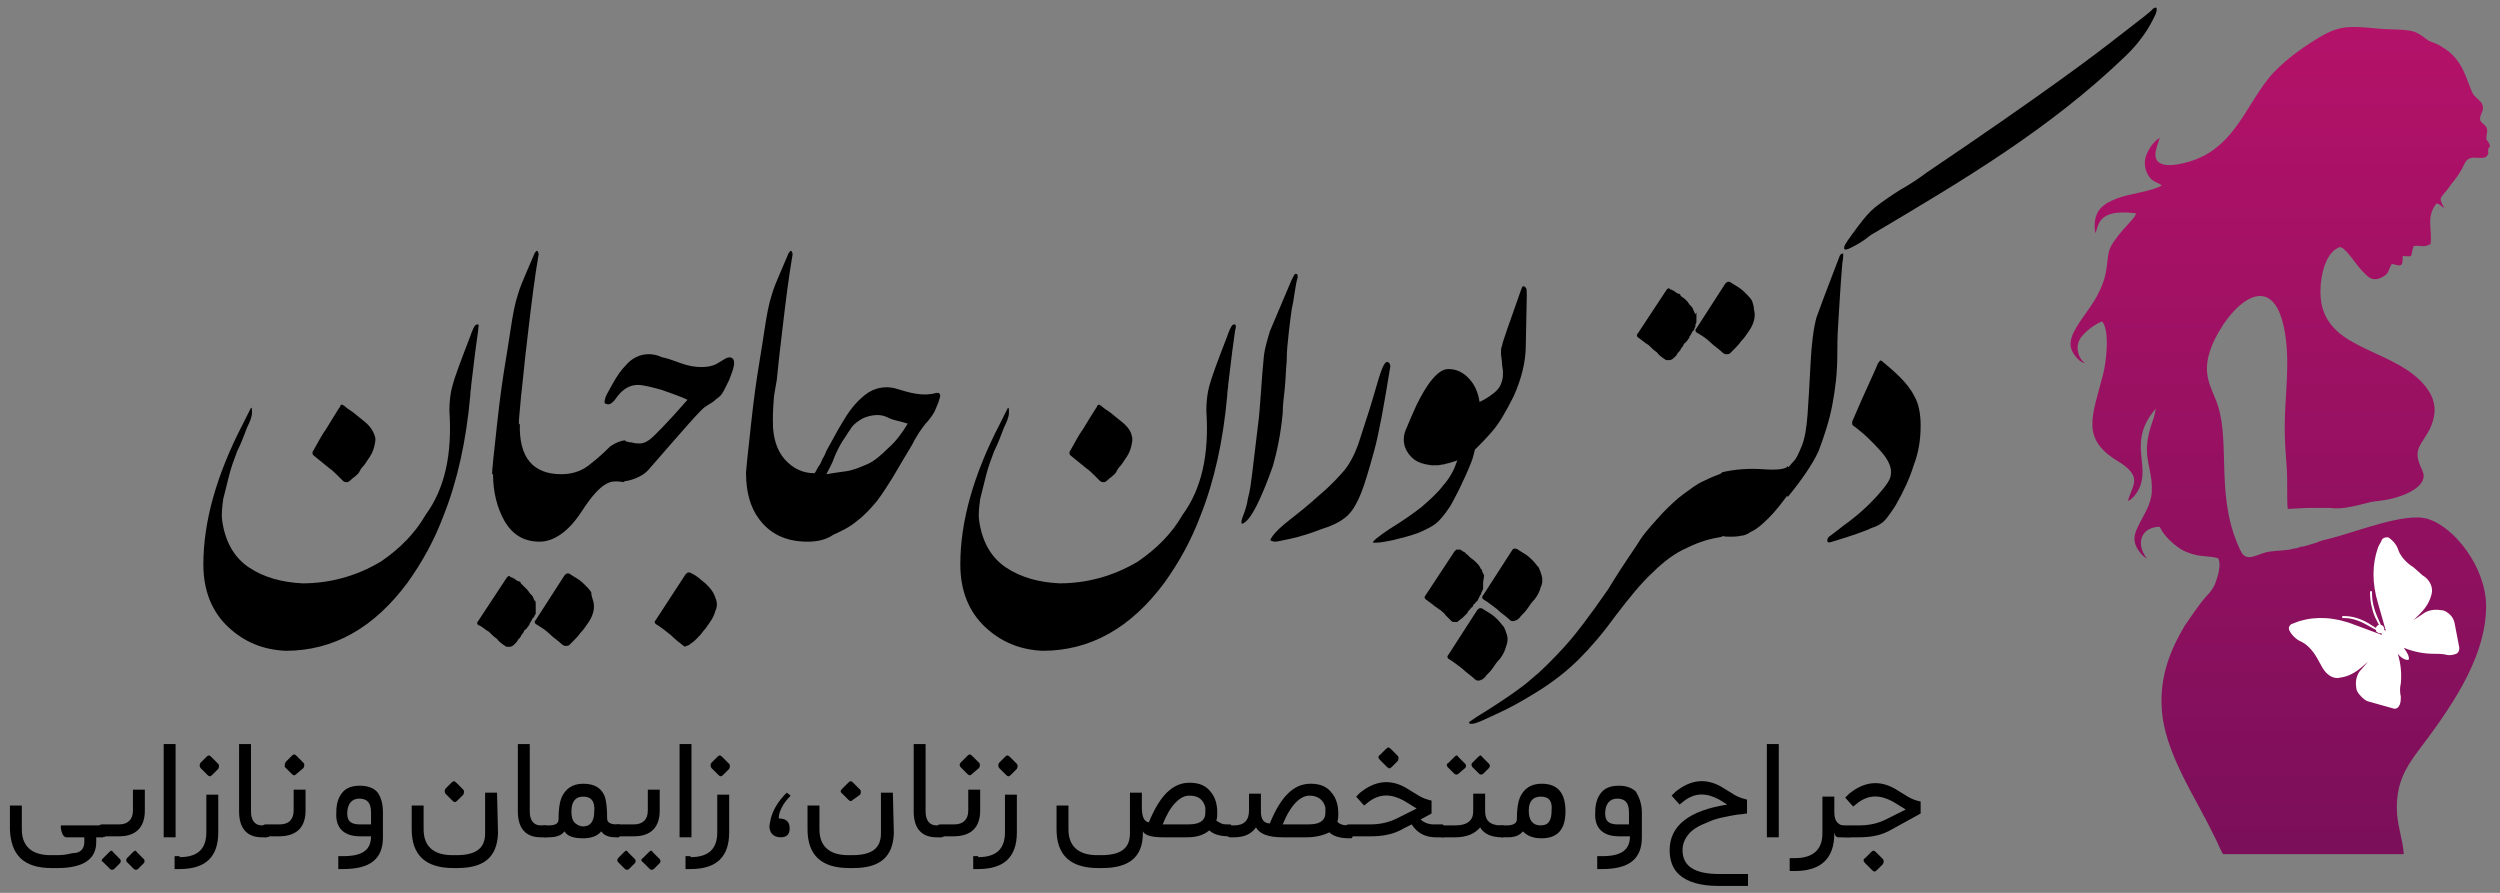 <?xml version="1.0" encoding="utf-8"?>
<!-- Generator: Adobe Illustrator 21.0.0, SVG Export Plug-In . SVG Version: 6.00 Build 0)  -->
<svg version="1.1" id="Layer_1" xmlns="http://www.w3.org/2000/svg" xmlns:xlink="http://www.w3.org/1999/xlink" x="0px" y="0px"
	 viewBox="0 0 252 90" enable-background="new 0 0 252 90" xml:space="preserve">
<rect x="0" y="0" width="252" height="90" fill="#808080" stroke="none"/>
<path d="M149.6,58l-0.1-0.2l-0.1-0.2c0,0,0-0.1,0-0.1c0,0,0-0.1-0.1-0.1c-0.1-0.2-0.2-0.4-0.3-0.5l-0.1-0.1l-0.3-0.3l-0.4-0.3
	l-0.1-0.1c-0.1-0.1-0.1-0.1-0.2-0.2c-0.1-0.1-0.2-0.1-0.2-0.2l-0.2-0.1l-0.3-0.2c0,0-0.1,0-0.1,0l-0.1,0c0,0,0,0,0,0
	c-0.1,0-0.2,0-0.2,0c0,0,0,0-0.1,0.1l-0.1,0.1l-2.9,4.4c-0.1,0.1-0.1,0.2-0.1,0.2c0,0.1,0,0.1,0.1,0.2c0.1,0.1,0.3,0.2,0.4,0.3
	c0.1,0.1,0.3,0.2,0.4,0.3l0.1,0.1c0.2,0.1,0.4,0.3,0.6,0.4c0.2,0.2,0.4,0.3,0.5,0.5l0.2,0.2c0.1,0.1,0.2,0.2,0.3,0.3l0.1,0.1
	c0.1,0.1,0.2,0.1,0.3,0.1c0.1,0,0.1,0,0.2,0c0,0,0,0,0.1,0c0,0,0,0,0.1-0.1c0.1-0.1,0.3-0.2,0.5-0.4c0.1-0.1,0.1-0.1,0.1-0.1
	c0,0,0.1-0.1,0.1-0.1l0.2-0.2l0.1-0.2l0.2-0.2c0,0,0-0.1,0.1-0.1c0,0,0-0.1,0.1-0.1c0,0,0.1-0.1,0.1-0.2c0-0.1,0.1-0.1,0.1-0.1
	c0,0,0.1-0.1,0.1-0.1c0,0,0-0.1,0.1-0.1c0,0,0-0.1,0.1-0.1l0.2-0.4l0.1-0.2l0.1-0.1l0-0.1c0-0.1,0.1-0.1,0.1-0.2
	c0-0.1,0-0.1,0.1-0.2l0-0.1l0-0.3v-0.3c0,0,0,0,0,0c0,0,0,0,0,0L149.6,58z"/>
<path d="M151.9,64c-0.1-0.3-0.2-0.6-0.3-0.8c-0.2-0.2-0.4-0.5-0.6-0.7c-0.2-0.2-0.4-0.4-0.7-0.6c-0.3-0.2-0.5-0.3-0.8-0.5
	c-0.1-0.1-0.2-0.1-0.3-0.1c-0.1,0-0.2,0.1-0.3,0.2l-2.9,4.5c-0.1,0.1-0.1,0.2-0.1,0.2c0,0,0,0.1,0.1,0.2c0.5,0.3,1,0.7,1.4,1
	c0.4,0.4,0.9,0.7,1.3,1.1c0.1,0,0.1,0.1,0.2,0.1c0.1,0,0.1,0,0.2,0c0.1,0,0.2-0.1,0.3-0.1c0.1-0.1,0.3-0.2,0.4-0.4
	c0.3-0.3,0.5-0.5,0.7-0.8c0.2-0.3,0.4-0.6,0.7-0.9c0.3-0.4,0.5-0.8,0.6-1.2C152,64.7,152,64.3,151.9,64"/>
<path d="M155.4,58c-0.1-0.3-0.2-0.6-0.3-0.8c-0.2-0.2-0.4-0.5-0.6-0.7c-0.2-0.2-0.4-0.4-0.7-0.6c-0.3-0.2-0.5-0.3-0.8-0.5
	c-0.1-0.1-0.2-0.1-0.3-0.1c-0.1,0-0.2,0-0.3,0.2l-2.9,4.5c-0.1,0.1-0.1,0.2-0.1,0.2s0,0.1,0.1,0.2c0.5,0.3,1,0.7,1.4,1
	c0.4,0.4,0.9,0.7,1.3,1.1c0,0,0.1,0.1,0.2,0.1c0.1,0,0.1,0,0.2,0c0.1,0,0.2-0.1,0.3-0.1c0.1-0.1,0.3-0.2,0.4-0.4
	c0.3-0.3,0.5-0.5,0.7-0.8c0.2-0.3,0.4-0.6,0.7-0.9c0.3-0.4,0.5-0.8,0.6-1.2C155.5,58.8,155.5,58.4,155.4,58"/>
<path d="M147.6,44.6c0-0.1-0.1-0.7-0.3-1.7c0-0.3-0.1-0.6-0.1-0.9c0-0.5,0.5-0.9,1.5-1.3c0.8-0.3,1.4-0.7,1.9-1.1
	c0.5-0.4,0.7-0.8,0.8-1.2c0.1-0.3,0.1-0.6,0.1-0.9c0-0.3-0.1-0.6-0.1-0.9c0-0.3-0.1-0.7-0.1-1c0-0.3,0-0.6,0.1-0.7
	c0-0.3,0.7-2.2,2-5.9c0.1-0.2,0.2-0.2,0.4,0c0.1,0.1,0.1,0.4,0.1,0.8l-0.1,5c0,1.8-0.5,3.5-1.2,5.1c-0.8,1.6-1.5,2.8-2.2,3.6
	c-0.7,0.8-1.2,1.3-1.5,1.6C148,46,147.7,45.8,147.6,44.6"/>
<path d="M148.3,46.6c-0.8,2-1.6,3.5-2.1,4.4c-0.6,0.9-1.1,1.5-1.5,1.8c-0.4,0.3-1,0.6-1.7,0.9c-0.8,0.3-1.6,0.5-2.4,0.7
	c-0.9,0.2-1.5,0.3-1.9,0.3c-0.2,0-0.3,0-0.3,0c-0.1-0.1,0.5-0.6,1.7-1.4c1.3-0.8,2.3-1.5,3.2-2.2c0.8-0.7,1.6-1.4,2.2-2.2
	c0.7-0.8,1.1-1.6,1.4-2.5c-0.2,0.1-0.3,0.1-0.6,0.2c-0.2,0.1-0.5,0.1-0.7,0.2c-0.2,0-0.5,0.1-0.7,0.1c-0.2,0-0.4,0-0.6,0
	c-0.8-0.1-1.5-0.3-2-0.8c-0.5-0.5-0.8-1.1-0.8-1.8c0-0.4,0.1-0.8,0.3-1.2c0.2-0.5,0.5-1.2,1-2.3c0.5-1,1-1.9,1.6-2.6
	c0.6-0.7,1.1-1,1.6-1c0.9,0,1.6,0.4,2.2,1.1c0.6,0.7,0.9,1.6,1,2.7c0,0.5,0,1,0,1.6c-0.1,0.5-0.1,1-0.2,1.3
	c-0.1,0.3-0.2,0.8-0.3,1.3C148.6,45.6,148.5,46.1,148.3,46.6"/>
<path d="M140.1,37.2c-0.6,3.7-1.1,6.5-1.6,8.3c-0.5,1.8-0.9,3.2-1.3,4.2c-0.4,1-0.8,1.7-1.3,2.2c-0.5,0.5-1.3,1-2.6,1.4
	c-1.3,0.5-2.3,0.8-3.2,1c-0.9,0.2-1.4,0.3-1.6,0.3c-0.2,0-0.3-0.1-0.4-0.1c-0.1-0.1,0-0.2,0.2-0.5c0.3-0.4,0.8-0.9,1.7-1.6
	c0.9-0.7,1.9-1.5,3-2.5c1.2-1,2-1.9,2.6-2.6c0.6-0.8,1.1-1.8,1.5-3.1c0.4-1.3,0.9-2.7,1.3-4.1c0.4-1.4,0.7-2.4,0.9-2.9
	c0.2-0.5,0.4-0.8,0.6-0.7C140.1,36.6,140.2,36.8,140.1,37.2"/>
<path d="M128,33.4l2.2-5.2c0.2-0.4,0.3-0.6,0.4-0.6c0.2,0,0.2,0.1,0.2,0.4c-0.1,0.3-0.2,0.8-0.3,1.5c-0.1,0.7-0.2,1.3-0.3,1.7
	c-0.1,0.7-0.2,1.5-0.3,2.4c-0.1,0.9-0.2,1.8-0.2,2.8c-0.1,1-0.1,1.9-0.2,2.8c-0.1,0.9-0.2,1.7-0.2,2.4c-0.2,2.2-0.6,4-1,5.4
	c-0.5,1.4-1,2.7-1.6,3.9c-0.6,1.2-1.1,1.8-1.5,1.9c-0.1,0-0.1-0.3,0.1-0.8c0.2-0.5,0.4-1.1,0.5-1.8c0.2-0.7,0.3-1.5,0.4-2.3
	c0.1-0.8,0.2-1.7,0.3-2.5c0.1-0.9,0.2-1.7,0.3-2.5c0.1-0.7,0.2-1.8,0.3-3.3c0.1-1.5,0.2-2.7,0.3-3.7C127.5,35,127.8,34.1,128,33.4"
	/>
<path d="M114.1,44c0.1,0.3,0,0.7-0.1,1.1c-0.1,0.4-0.3,0.8-0.6,1.2c-0.2,0.3-0.3,0.5-0.5,0.7c-0.2,0.2-0.3,0.4-0.4,0.6
	c-0.1,0.2-0.3,0.3-0.5,0.5c-0.2,0.1-0.3,0.3-0.5,0.4c-0.1,0.1-0.1,0.1-0.2,0.1c-0.1,0-0.1,0-0.1,0c-0.2,0-0.3-0.1-0.4-0.2
	c-0.1-0.1-0.3-0.3-0.5-0.5c-0.2-0.2-0.5-0.5-0.8-0.7l-1.6-1.3c-0.1-0.1-0.1-0.2-0.1-0.3c0-0.1,0.1-0.2,0.1-0.2
	c0.4-0.7,0.8-1.5,1.3-2.2c0.5-0.8,0.9-1.5,1.3-2.1c0.1-0.1,0.1-0.2,0.1-0.2c0,0,0.1-0.1,0.1-0.1c0,0,0.1,0,0.1,0
	c0.1,0,0.1,0.1,0.2,0.1c0.2,0.2,0.5,0.4,0.8,0.6c0.3,0.2,0.6,0.5,1,0.8C113.6,42.9,114,43.4,114.1,44"/>
<path d="M123.8,38.8c0,0.3-0.1,0.7-0.1,1.1c-0.4,4.5-1.3,8.6-2.7,12.1c-0.9,2.4-2.1,4.6-3.6,6.7c-3.4,4.6-7.5,6.9-12.3,6.9
	c-2.3-0.1-4.2-0.9-5.8-2.4c-1.6-1.5-2.5-3.6-2.5-6.3c0-4.3,1.3-9,4-14.2l0.8-1.6c0.1,0,0.1,0.1,0.1,0.5c0,0.4-0.2,0.9-0.5,1.5
	c-0.3,0.8-0.6,1.6-1,2.4c-0.3,0.8-0.6,1.6-0.8,2.4c-0.2,0.8-0.4,1.6-0.6,2.4c-0.1,0.8-0.2,1.5-0.1,2.2c0.3,2.1,1.2,3.7,2.7,4.7
	c1.5,1,3.3,1.5,5.4,1.6c2.7,0,5.4-0.7,7.9-2.2c1.9-1.3,3.4-2.8,4.5-4.7c1.9-2.6,2.7-6,2.4-10.5c0-0.9,0.1-1.8,0.3-2.5
	c0.2-0.8,0.8-2.4,1.8-5c0.2-0.6,0.4-1,0.5-1.1c0.1-0.1,0.2-0.1,0.3-0.1c0.1,0.1,0.1,0.3,0,0.6l-0.3,2.2L123.8,38.8z"/>
<path d="M83.3,47.8c0.6-0.1,1.2-0.2,2-0.3c0.7-0.1,1.4-0.4,2.1-0.7c0.7-0.3,1.4-0.9,2.1-1.6c0.8-0.7,1.4-1.5,2-2.5
	c-0.3-0.1-0.7-0.2-1.1-0.3c-0.4-0.1-0.7-0.2-1.1-0.4c-0.5-0.2-1-0.2-1.5-0.1c-0.4,0.1-0.8,0.2-1.2,0.5c-0.3,0.2-0.7,0.5-0.9,0.9
	c-0.3,0.4-0.5,0.8-0.8,1.2c-0.3,0.5-0.6,1.1-0.8,1.6C83.9,46.7,83.6,47.2,83.3,47.8 M81.4,54.6c-2.2,0-3.8-0.8-4.9-2.3
	c-0.9-1.2-1.3-2.8-1.3-4.6c0.2-0.6,0.3-1.2,0.5-1.8c0.2-0.6,0.3-1.1,0.5-1.6c0.2-0.5,0.4-0.9,0.7-1.2c0.3-0.3,0.6-0.5,1-0.6
	c0,1.6,0.4,2.9,1.2,3.8c0.8,0.9,1.8,1.4,3,1.4c0.1-0.1,0.2-0.3,0.3-0.5c0.1-0.2,0.3-0.4,0.4-0.7c0.1-0.3,0.3-0.5,0.4-0.8
	c0.1-0.3,0.3-0.6,0.4-0.8c0.1-0.2,0.3-0.5,0.5-0.9c0.2-0.4,0.5-0.9,0.8-1.4c0.3-0.5,0.6-1,1-1.5c0.4-0.5,0.8-0.9,1.3-1.3
	c0.5-0.4,1-0.6,1.5-0.7c0.5-0.1,1.1-0.1,1.7,0.1c0.7,0.2,1.3,0.4,2,0.5c0.7,0.1,1.3,0.1,2-0.1c0.2,0,0.3,0,0.3,0.1
	c0.1,0.1,0.1,0.2,0,0.5c-0.1,0.4-0.3,0.8-0.5,1.3c-0.3,0.5-0.6,0.9-0.9,1.2c-0.4,0.5-0.9,1.2-1.4,2.2c-0.6,1-1.2,2-1.9,3.2
	c-0.5,0.8-1,1.6-1.6,2.4c-0.6,0.7-1.2,1.4-2,2c-0.7,0.6-1.5,1-2.4,1.4C83.3,54.4,82.4,54.6,81.4,54.6z"/>
<path d="M77.9,42.7c-0.1,1.4-0.4,2.6-0.9,3.6c-0.5,1-1.1,1.5-1.8,1.5c0-0.5,0.2-2.2,0.5-5c0.3-2.8,0.6-4.8,0.8-6
	c0.2-1.2,0.4-2.5,0.6-3.8c0.2-1.3,0.4-2.4,0.7-3.3c0.2-0.7,0.5-1.4,0.8-2.1c0.3-0.7,0.6-1.4,0.9-2.1c0.2-0.3,0.3-0.3,0.4,0.1
	c-0.4,2.3-0.7,4.8-1,7.3c-0.3,2.5-0.5,4.3-0.6,5.4C78.1,39.4,78,40,78,40.2C77.9,41.4,77.9,42.2,77.9,42.7"/>
<path d="M72.2,60.5c-0.1-0.3-0.2-0.6-0.4-0.9c-0.2-0.3-0.4-0.5-0.6-0.7c-0.2-0.2-0.5-0.4-0.7-0.6c-0.3-0.2-0.5-0.4-0.8-0.5
	c-0.1-0.1-0.2-0.1-0.3-0.1c-0.1,0-0.2,0.1-0.3,0.2l-3,4.6C66,62.6,66,62.7,66,62.7c0,0.1,0,0.1,0.1,0.2c0.5,0.3,1,0.7,1.5,1.1
	c0.4,0.4,0.9,0.8,1.3,1.1c0.1,0.1,0.2,0.1,0.3,0c0.1,0,0.3-0.1,0.4-0.2c0.1-0.1,0.3-0.2,0.4-0.3c0.1-0.1,0.2-0.2,0.3-0.3
	c0.2-0.2,0.4-0.4,0.6-0.7c0.2-0.2,0.4-0.5,0.6-0.8c0.3-0.4,0.5-0.8,0.6-1.2C72.3,61.2,72.3,60.8,72.2,60.5"/>
<path d="M62.9,44.4c0.2,0.1,0.5,0.2,0.8,0.2c0.3,0.1,0.5,0.1,0.8,0.1c0.3,0,0.6-0.1,1-0.4c0.4-0.3,1.7-1.6,3.8-4
	c-0.6-0.3-1.5-0.6-2.6-1c-1.1-0.3-1.9-0.5-2.4-0.5c-0.8,0-1.5,0.4-2.1,1.2c-0.4,0.6-0.8,0.9-1.1,0.7c-0.2,0-0.2-0.2-0.1-0.5
	c0-0.2,0.3-0.7,0.8-1.6c0.4-0.7,0.8-1.3,1.3-1.8c0.6-0.7,1.4-1.1,2.3-1.1c0.4,0,0.9,0.1,1.3,0.3c0.5,0.1,1.1,0.3,1.9,0.6
	c0.8,0.3,1.5,0.4,2.1,0.4c0.6,0,1.1-0.1,1.5-0.3c0.3-0.2,0.7-0.4,1-0.6c0.5-0.2,0.8,0,0.8,0.5c0,0.4-0.2,0.9-0.5,1.7
	c-0.4,0.8-0.6,1.3-0.9,1.6c-0.2,0.2-0.4,0.3-0.6,0.5c-0.2,0.2-0.5,0.3-0.9,0.6c-0.4,0.2-2.2,2.3-5.6,6.2c-0.4,0.5-0.9,0.8-1.4,1
	c-0.5,0.2-0.9,0.3-1.2,0.3c-0.1-0.2-0.2-0.5-0.3-0.8c-0.1-0.3-0.1-0.7-0.1-1c0-0.4,0-0.7,0.1-1.1C62.7,45.2,62.8,44.8,62.9,44.4"/>
<path d="M54,60.6c0,0.1,0,0.1,0,0.1c0,0,0,0.1,0,0.1c0,0,0,0.1,0,0.1c0,0,0,0.1,0,0.1v0.3c0,0,0,0.1,0,0.1c0,0,0,0.1,0,0.1L54,61.7
	c0,0,0,0,0,0.1c0,0,0,0,0,0.1L53.9,62c0,0.1,0,0.1-0.1,0.2c0,0,0,0.1-0.1,0.1c0,0,0,0,0,0c0,0,0,0,0,0l-0.1,0.2
	c0,0.1-0.1,0.1-0.1,0.2c0,0-0.1,0.1-0.1,0.1c0,0,0,0,0,0.1l-0.2,0.3l-0.1,0.1c0,0,0,0.1-0.1,0.1c0,0,0,0.1-0.1,0.1
	c-0.1,0.1-0.1,0.1-0.1,0.2l-0.3,0.4c0,0,0,0.1,0,0.1c0,0-0.1,0-0.1,0.1c0,0-0.1,0.1-0.1,0.1l-0.1,0.1c0,0.1-0.1,0.1-0.1,0.2
	l-0.2,0.2l-0.1,0.1c-0.1,0.1-0.3,0.2-0.4,0.2l-0.1,0h-0.1c-0.1,0-0.2,0-0.3-0.1c-0.3-0.2-0.6-0.4-0.8-0.7c-0.3-0.2-0.5-0.4-0.8-0.7
	c-0.1-0.1-0.2-0.1-0.3-0.2c-0.3-0.2-0.5-0.4-0.8-0.5c0,0,0,0,0,0c-0.1-0.1-0.1-0.1-0.1-0.2c0,0,0-0.1,0.1-0.2l2.9-4.4c0,0,0,0,0,0
	c0.1-0.1,0.2-0.2,0.3-0.1c0,0,0,0,0,0c0,0,0,0,0,0l0.1,0.1c0,0,0.1,0,0.1,0c0,0,0.1,0,0.1,0.1c0,0,0,0,0.1,0c0,0,0.1,0,0.1,0.1
	c0.1,0,0.1,0.1,0.2,0.1c0.1,0.1,0.1,0.1,0.2,0.1c0.1,0,0.2,0.1,0.2,0.2l0.1,0.1c0.1,0.1,0.2,0.2,0.3,0.3c0.1,0.1,0.2,0.2,0.3,0.3
	l0.2,0.3l0.2,0.2c0.1,0.1,0.2,0.3,0.2,0.4c0,0,0.1,0.1,0.1,0.2l0.1,0.2c0,0,0,0,0,0C53.9,60.5,53.9,60.5,54,60.6
	C54,60.6,54,60.6,54,60.6"/>
<path d="M59.8,60.6c0.1,0.4,0.1,0.7,0,1.1c-0.1,0.4-0.3,0.8-0.6,1.2c-0.2,0.3-0.4,0.6-0.7,0.9c-0.2,0.3-0.5,0.6-0.7,0.8
	c-0.2,0.2-0.3,0.3-0.4,0.4c-0.1,0.1-0.2,0.1-0.3,0.1c-0.1,0-0.2,0-0.2,0c-0.1,0-0.1-0.1-0.2-0.1c-0.4-0.4-0.9-0.7-1.3-1.1
	c-0.4-0.4-0.9-0.7-1.4-1c-0.1-0.1-0.1-0.2-0.1-0.2c0,0,0-0.1,0.1-0.2l2.9-4.5c0.1-0.1,0.2-0.2,0.3-0.2c0.1,0,0.2,0,0.3,0.1
	c0.3,0.2,0.5,0.3,0.8,0.5c0.3,0.2,0.5,0.4,0.7,0.6c0.2,0.2,0.4,0.4,0.6,0.7C59.6,60,59.7,60.3,59.8,60.6"/>
<path d="M62.9,48.6c-0.6-0.1-1.1-0.1-1.4,0c-0.9,0.3-1.8,1.3-2.9,3c-1.3,2-2.8,3-4.2,3c-1.6,0-2.7-0.7-3.5-2c-0.8-1.4-1.2-3-1.2-4.8
	c0.4-1.2,0.8-2.3,1.2-3.2c0.4-0.9,0.9-1.5,1.5-1.9c-0.1,3.4,1.3,5.1,4.2,5.1c1.2,0,2.2-0.4,3-1.1c0.9-0.7,1.5-1.3,1.9-1.7
	c0.6-0.4,1.1-0.6,1.5-0.6c0.3,0.3,0.5,1,0.5,1.9C63.4,47.3,63.3,48.1,62.9,48.6"/>
<path d="M52.3,42.7c-0.1,1.4-0.4,2.6-0.9,3.6c-0.5,1-1.1,1.5-1.8,1.5c0-0.5,0.2-2.2,0.5-5c0.3-2.8,0.6-4.8,0.8-6
	c0.2-1.2,0.4-2.5,0.6-3.8c0.2-1.3,0.4-2.4,0.7-3.3c0.2-0.7,0.5-1.4,0.8-2.1c0.3-0.7,0.6-1.4,0.9-2.1c0.2-0.3,0.3-0.3,0.4,0.1
	c-0.4,2.3-0.7,4.8-1,7.3c-0.3,2.5-0.5,4.3-0.6,5.4c-0.1,1.1-0.2,1.7-0.2,1.9C52.4,41.4,52.3,42.2,52.3,42.7"/>
<path d="M37.8,44c0.1,0.3,0,0.7-0.1,1.1c-0.1,0.4-0.3,0.8-0.6,1.2c-0.2,0.3-0.3,0.5-0.5,0.7c-0.2,0.2-0.3,0.4-0.4,0.6
	c-0.1,0.2-0.3,0.3-0.5,0.5c-0.2,0.1-0.3,0.3-0.5,0.4c-0.1,0.1-0.1,0.1-0.2,0.1c-0.1,0-0.1,0-0.1,0c-0.2,0-0.3-0.1-0.4-0.2
	c-0.1-0.1-0.3-0.3-0.5-0.5c-0.2-0.2-0.5-0.5-0.8-0.7l-1.6-1.3c-0.1-0.1-0.1-0.2-0.1-0.3c0-0.1,0.1-0.2,0.1-0.2
	c0.4-0.7,0.8-1.5,1.3-2.2c0.5-0.8,0.9-1.5,1.3-2.1c0.1-0.1,0.1-0.2,0.1-0.2c0,0,0.1-0.1,0.1-0.1c0,0,0.1,0,0.1,0
	c0.1,0,0.1,0.1,0.2,0.1c0.2,0.2,0.5,0.4,0.8,0.6c0.3,0.2,0.6,0.5,1,0.8C37.3,42.9,37.6,43.4,37.8,44"/>
<path d="M47.5,38.8c0,0.3-0.1,0.7-0.1,1.1c-0.4,4.5-1.3,8.6-2.7,12.1c-0.9,2.4-2.1,4.6-3.6,6.7c-3.4,4.6-7.5,6.9-12.3,6.9
	c-2.3-0.1-4.2-0.9-5.8-2.4c-1.6-1.5-2.5-3.6-2.5-6.3c0-4.3,1.3-9,4-14.2l0.8-1.6c0.1,0,0.1,0.1,0.1,0.5c0,0.4-0.2,0.9-0.5,1.5
	c-0.3,0.8-0.6,1.6-1,2.4c-0.3,0.8-0.6,1.6-0.8,2.4c-0.2,0.8-0.4,1.6-0.6,2.4c-0.1,0.8-0.2,1.5-0.1,2.2c0.3,2.1,1.2,3.7,2.7,4.7
	c1.5,1,3.3,1.5,5.4,1.6c2.7,0,5.4-0.7,7.9-2.2c1.9-1.3,3.4-2.8,4.5-4.7c1.9-2.6,2.7-6,2.4-10.5c0-0.9,0.1-1.8,0.3-2.5
	c0.2-0.8,0.8-2.4,1.8-5c0.2-0.6,0.4-1,0.5-1.1c0.1-0.1,0.2-0.1,0.3-0.1c0.1,0.1,0,0.3,0,0.6l-0.3,2.2L47.5,38.8z"/>
<path d="M184.5,54c0.4-0.3,0.8-0.6,1.3-1c1.4-1,2.5-2,3.4-3c0.9-1,1.4-1.7,1.4-2.2c0.1-0.6-0.2-1.4-1-2.3c-0.8-0.9-1.7-1.8-2.8-2.6
	c-0.1-0.1-0.1-0.1-0.1-0.2c0-0.1,0-0.1,0-0.2l1-2.3l1.4-3.1c0.1-0.3,0.2-0.5,0.3-0.6c0.1-0.2,0.2-0.2,0.3-0.1c0.6,0.5,1.2,1,1.8,1.6
	c0.6,0.6,1.1,1.2,1.5,2c0.4,0.7,0.6,1.7,0.6,2.9c0,1.4-0.2,2.7-0.7,4c-0.4,1.3-1,2.6-1.8,4c-0.3,0.5-0.6,0.9-0.9,1.3
	c-0.3,0.4-0.8,0.8-1.5,1c-0.6,0.3-2,0.8-4,1.4c-0.3,0.1-0.4,0.1-0.5,0c0,0,0-0.1,0-0.2C184.2,54.3,184.3,54.1,184.5,54"/>
<path d="M171,31.6c0,0.1,0,0.1,0,0.1c0,0,0,0.1,0,0.1c0,0,0,0.1,0,0.1c0,0,0,0.1,0,0.1v0.3c0,0,0,0.1,0,0.1c0,0,0,0.1,0,0.1
	l-0.1,0.2c0,0,0,0,0,0.1c0,0,0,0,0,0.1l-0.1,0.2c0,0.1,0,0.1-0.1,0.2c0,0,0,0.1-0.1,0.1c0,0,0,0,0,0c0,0,0,0,0,0l-0.1,0.2
	c0,0.1-0.1,0.1-0.1,0.2c0,0-0.1,0.1-0.1,0.1c0,0,0,0,0,0.1l-0.2,0.3l-0.1,0.1c0,0,0,0.1-0.1,0.1c0,0,0,0.1-0.1,0.1
	c-0.1,0.1-0.1,0.1-0.1,0.2l-0.3,0.4c0,0,0,0.1,0,0.1c0,0-0.1,0-0.1,0.1c0,0-0.1,0.1-0.1,0.1l-0.1,0.1c0,0.1-0.1,0.1-0.1,0.2
	l-0.2,0.2l-0.1,0.1c-0.1,0.1-0.3,0.2-0.4,0.2l-0.1,0h-0.1c-0.1,0-0.2,0-0.3-0.1c-0.3-0.2-0.6-0.4-0.8-0.7c-0.3-0.2-0.5-0.4-0.8-0.7
	c-0.1-0.1-0.2-0.1-0.3-0.2c-0.3-0.2-0.5-0.4-0.8-0.6c0,0,0,0,0,0c-0.1-0.1-0.1-0.1-0.1-0.2c0,0,0-0.1,0.1-0.2l2.9-4.4c0,0,0,0,0,0
	c0.1-0.1,0.2-0.2,0.3-0.1c0,0,0,0,0,0c0,0,0,0,0,0l0.1,0.1c0,0,0.1,0,0.1,0c0,0,0.1,0,0.1,0.1c0,0,0,0,0.1,0c0,0,0.1,0,0.1,0.1
	c0.1,0,0.1,0.1,0.2,0.1c0.1,0.1,0.1,0.1,0.2,0.1c0.1,0,0.2,0.1,0.2,0.2l0.1,0.1c0.2,0.1,0.4,0.3,0.6,0.5l0.2,0.3l0.2,0.2
	c0.1,0.1,0.2,0.3,0.2,0.4c0,0,0.1,0.1,0.1,0.2l0.1,0.2c0,0,0,0,0,0C171,31.4,171,31.5,171,31.6C171,31.5,171,31.5,171,31.6"/>
<path d="M176.8,31.2c0.1,0.4,0.1,0.7,0,1.1c-0.1,0.4-0.3,0.8-0.6,1.2c-0.2,0.3-0.4,0.6-0.7,0.9c-0.2,0.3-0.5,0.6-0.7,0.8
	c-0.2,0.2-0.3,0.3-0.4,0.4c-0.1,0.1-0.2,0.1-0.3,0.1c-0.1,0-0.2,0-0.2,0c-0.1,0-0.1-0.1-0.2-0.1c-0.4-0.4-0.9-0.7-1.3-1.1
	c-0.4-0.4-0.9-0.7-1.4-1c-0.1-0.1-0.1-0.2-0.1-0.2c0,0,0-0.1,0.1-0.2l2.9-4.5c0.1-0.1,0.2-0.2,0.3-0.2c0.1,0,0.2,0,0.3,0.1
	c0.3,0.2,0.5,0.3,0.8,0.5c0.3,0.2,0.5,0.4,0.7,0.6c0.2,0.2,0.4,0.4,0.6,0.7C176.7,30.6,176.8,30.9,176.8,31.2"/>
<path d="M165.4,54.3c0.7-1,1.5-1.8,2.2-2.6c0.7-0.7,1.4-1.4,2.1-1.9c0.7-0.5,1.3-1,2-1.3c0.6-0.3,1.3-0.6,1.9-0.8
	c0.4,0.5,0.7,1.1,0.8,1.7c0.1,0.6,0.2,1.1,0.1,1.7c0,0.6-0.2,1.1-0.3,1.6c-0.2,0.5-0.4,1-0.6,1.4c-1.2,0.2-2.3,0.5-3.5,1.1
	c-1.2,0.5-2.4,1.4-3.5,2.5c-1.2,1.1-2.4,2.6-3.7,4.3c-1.3,1.8-2.5,3.2-3.7,4.4c-1.2,1.2-2.6,2.3-4.2,3.3c-1.6,1-2.9,1.7-4,2.2
	c-1.1,0.5-1.7,0.8-2,0.9c-0.5,0.2-0.8,0.2-0.9,0.1c-0.1-0.1,0.1-0.2,0.4-0.4c0.4-0.3,1.3-0.8,2.5-1.6c1.2-0.8,2.4-1.6,3.3-2.4
	c1-0.8,2.1-1.9,3.3-3.2c1.2-1.3,2.7-3.3,4.5-5.9C163.8,56.6,165,55,165.4,54.3"/>
<path d="M180.2,50.1c-0.2-0.5-0.4-1-0.4-1.4c-0.1-0.5,0.1-1,0.4-1.5c0.1-0.1,0.3-0.4,0.6-0.7c0.3-0.3,0.5-0.8,0.8-1.5
	c0.3-0.7,0.5-1.8,0.6-3.2c0.1-1.4,0.2-3.1,0.3-5.1c0.1-2,0.3-3.6,0.6-4.7c0.2-0.6,1-2.7,2.3-6.1c0.1-0.3,0.3-0.4,0.4-0.3
	c0,0.1,0,0.4-0.1,1c-0.2,2.4-0.3,4.4-0.4,5.9c-0.1,1.5-0.1,2.6-0.1,3.3c0,1.8-0.2,3.4-0.5,5c-0.3,1.6-0.8,3.1-1.4,4.7
	C182.7,46.8,181.6,48.4,180.2,50.1"/>
<path d="M189,20.9c0.9-0.7,1.8-1.3,2.6-1.8c0.9-0.5,1.8-1.1,2.6-1.7c12.3-8.3,17.4-12.2,19.3-13.7c2.2-1.7,3.4-2.6,3.5-2.8
	c0.4-0.3,0.5-0.1,0.3,0.5c-0.3,0.6-1,2.3-3.1,4.3c-7.6,7.3-16.2,12.4-25.3,17.8c-0.4,0.2-0.7,0.5-1,0.7c-0.3,0.2-0.6,0.4-1,0.6
	c-0.7,0.4-1.1,0.5-1,0.1c0-0.2,0.5-0.9,1.4-2.1C187.9,22,188.4,21.4,189,20.9"/>
<path d="M175.5,54c-0.4,0.1-0.8,0.1-1.1,0.1c-0.3,0-0.6,0-0.8-0.1c-0.2,0-0.3-0.2-0.5-0.4c-0.1-0.3-0.2-0.6-0.3-1
	c-0.1-0.4-0.1-0.8-0.2-1.3c0-0.5,0-1,0.1-1.4c0.1-0.5,0.2-0.9,0.3-1.3c0.1-0.4,0.3-0.7,0.6-1c1.3-0.3,2.7-0.4,4.1-0.3
	c1.4,0.1,2.3,0,2.5-0.3c0.4,0.3,0.5,0.8,0.5,1.3c0,0.6-0.2,1.1-0.5,1.6c-0.6,0.8-1.2,1.6-1.9,2.3c-0.7,0.7-1.3,1.2-1.8,1.4
	C176.1,53.9,175.7,54,175.5,54"/>
<path d="M10.4,84.4H9.7h0v0l0,0.5c0,1.7-1.3,2.6-3.9,2.6H5.2c-2.8,0-4.1-1.3-4.2-3.9v-2.4l1.2,0v2.4c0,1.7,1,2.6,2.9,2.6h0.7
	c0.6,0,1.1-0.1,1.5-0.2C7.7,86,8,85.9,8.2,85.7c0.2-0.2,0.3-0.5,0.3-0.8v-0.5v0h0H6.7c-0.2,0-0.4-0.2-0.5-0.6
	c-0.1-0.4-0.1-0.6,0-0.6h4.2c0.1,0,0.2,0.2,0.2,0.6v0.1c0,0.1,0,0.2,0,0.3c0,0.1,0,0.1,0,0.2C10.5,84.3,10.5,84.3,10.4,84.4
	C10.5,84.4,10.4,84.4,10.4,84.4"/>
<path d="M10.3,84.4c-0.2,0-0.4-0.2-0.4-0.6v-0.1c0-0.4,0.1-0.6,0.4-0.6H12c0.9,0,1.4-0.5,1.4-1.4v-2.1h1.2v2.1
	c0,1.7-0.9,2.6-2.6,2.6H10.3z M10.4,86.5l0.6-0.6c0.2-0.2,0.3-0.2,0.4,0l0.7,0.7c0.1,0.1,0.1,0.3,0,0.4l-0.6,0.6
	c-0.1,0.1-0.3,0.1-0.4,0l-0.7-0.7C10.2,86.8,10.2,86.7,10.4,86.5z M12.8,86.5l0.6-0.6c0.2-0.2,0.3-0.2,0.4,0l0.7,0.7
	c0.1,0.1,0.1,0.3,0,0.4l-0.6,0.6c-0.1,0.1-0.3,0.1-0.4,0l-0.7-0.7C12.7,86.8,12.7,86.6,12.8,86.5z"/>
<rect x="16.5" y="75" width="1.2" height="9.4"/>
<path d="M18.1,86.4c1.8,0,2.7-0.8,2.7-2.5v-3.8l1.2,0v3.8c0,2.5-1.3,3.7-3.9,3.7l-0.5,0v-1.3H18.1z M20.2,76.9l0.6-0.6
	c0.2-0.2,0.3-0.2,0.5,0L22,77c0.1,0.1,0.1,0.3,0,0.5l-0.6,0.6c-0.2,0.2-0.3,0.2-0.5,0l-0.7-0.7C20.1,77.2,20.1,77.1,20.2,76.9z"/>
<path d="M26.9,84.4h-0.5c-1.5,0-2.3-0.9-2.3-2.6V75h1.2v6.8c0,0.9,0.4,1.4,1.1,1.4h0.5c0.1,0,0.2,0.2,0.2,0.6v0.1c0,0.2,0,0.4,0,0.5
	C27,84.3,26.9,84.4,26.9,84.4"/>
<path d="M28.8,76.8l0.6-0.6c0.2-0.2,0.3-0.2,0.5,0l0.7,0.7c0.1,0.1,0.1,0.3,0,0.5L29.9,78c-0.2,0.2-0.3,0.2-0.5,0l-0.7-0.7
	C28.7,77.1,28.7,77,28.8,76.8 M26.8,84.4c-0.2,0-0.4-0.2-0.4-0.6v-0.1c0-0.4,0.1-0.6,0.4-0.6h1.4c0.9,0,1.4-0.5,1.4-1.4v-2.1h1.2
	v2.1c0,1.7-0.9,2.6-2.7,2.6H26.8z"/>
<path d="M35,82c0,0.8,0.4,1.1,1.3,1.1h1.1h0v0l0-1.2c0-1-0.4-1.4-1.2-1.4C35.5,80.5,35,81,35,82 M38.6,81.9v2.5c0,2.2-1.3,3.2-4,3.2
	h-0.5v-1.3h0.5c1.9,0,2.8-0.6,2.8-2v0h0h-1.1c-1.6,0-2.5-0.8-2.4-2.4c0-0.9,0.2-1.5,0.6-2c0.4-0.5,1-0.7,1.8-0.7
	c0.7,0,1.3,0.2,1.7,0.6C38.4,80.3,38.6,81,38.6,81.9z"/>
<path d="M50.2,84c-0.1,2.4-1.4,3.5-4.1,3.5h-0.4c-2.8,0-4.2-1.3-4.2-3.9v-2.4h1.2v2.4c0,1.7,1,2.6,2.9,2.6h0.4c2,0,2.9-0.7,2.9-2.2
	v-4.1h1.2L50.2,84z M44.9,79.5l0.6-0.6c0.2-0.2,0.3-0.2,0.5,0l0.7,0.7c0.1,0.1,0.1,0.3,0,0.5l-0.6,0.6c-0.2,0.2-0.3,0.2-0.5,0
	l-0.7-0.7C44.8,79.8,44.8,79.7,44.9,79.5z"/>
<path d="M55,84.4h-0.5c-1.5,0-2.3-0.9-2.3-2.6V75h1.2v6.8c0,0.9,0.4,1.4,1.1,1.4H55c0.1,0,0.2,0.2,0.2,0.6v0.1c0,0.2,0,0.4,0,0.5
	C55.1,84.3,55,84.4,55,84.4"/>
<path d="M58.8,80.3c-0.8,0-1.2,0.5-1.2,1.5c0,0.5,0.1,0.9,0.3,1.1c0.2,0.2,0.5,0.4,0.9,0.4c0.7,0,1.1-0.5,1.1-1.5
	C60,80.8,59.6,80.3,58.8,80.3 M62.3,84.4h-0.2c-0.8,0-1.2-0.2-1.5-0.6l0,0l0,0c-0.3,0.4-0.9,0.7-1.8,0.7c-1,0-1.6-0.2-1.9-0.7l0,0
	l0,0c-0.3,0.4-0.8,0.6-1.6,0.6h-0.4c-0.2,0-0.4-0.2-0.4-0.6v-0.1c0-0.2,0-0.3,0.1-0.4c0.1-0.1,0.2-0.1,0.3-0.1h0.4
	c0.7,0,1-0.2,1-0.6c0-1,0.1-1.7,0.3-2.2c0.4-0.9,1.1-1.4,2.2-1.4c1.2,0,1.9,0.5,2.2,1.4c0.1,0.4,0.2,1,0.2,2.1c0,0.4,0.3,0.6,1,0.6
	h0.2c0.1,0,0.2,0.2,0.2,0.6v0.1C62.5,84.2,62.5,84.4,62.3,84.4z"/>
<path d="M62.3,84.4c-0.2,0-0.4-0.2-0.4-0.6v-0.1c0-0.4,0.1-0.6,0.4-0.6h1.6c0.9,0,1.4-0.5,1.4-1.4v-2.1h1.2v2.1
	c0,1.7-0.9,2.6-2.6,2.6H62.3z M62.3,86.5l0.6-0.6c0.2-0.2,0.3-0.2,0.4,0l0.7,0.7c0.1,0.1,0.1,0.3,0,0.4l-0.6,0.6
	c-0.1,0.1-0.3,0.1-0.4,0l-0.7-0.7C62.2,86.8,62.2,86.7,62.3,86.5z M64.8,86.5l0.6-0.6c0.2-0.2,0.3-0.2,0.4,0l0.7,0.7
	c0.1,0.1,0.1,0.3,0,0.4l-0.6,0.6c-0.1,0.1-0.3,0.1-0.4,0l-0.7-0.7C64.6,86.8,64.6,86.6,64.8,86.5z"/>
<rect x="68.5" y="75" width="1.2" height="9.4"/>
<path d="M69.6,86.4c1.8,0,2.7-0.8,2.7-2.5v-3.8l1.2,0v3.8c0,2.5-1.3,3.7-3.9,3.7l-0.5,0v-1.3H69.6z M71.7,76.9l0.6-0.6
	c0.2-0.2,0.3-0.2,0.5,0l0.7,0.7c0.1,0.1,0.1,0.3,0,0.5l-0.6,0.6c-0.2,0.2-0.3,0.2-0.5,0l-0.7-0.7C71.6,77.2,71.6,77.1,71.7,76.9z"/>
<path d="M78.7,84.4c-0.6,0-1-0.3-1.1-0.8c-0.1-0.3,0-0.6,0.1-1.1c0.2-0.8,0.7-1.7,1.6-2.6l0.4,0.3c-0.4,0.4-0.7,0.8-0.9,1.2
	c-0.2,0.4-0.3,0.7-0.3,1.1v0h0c0.7,0,1.1,0.3,1.1,1C79.6,84.1,79.3,84.4,78.7,84.4C78.7,84.4,78.7,84.4,78.7,84.4"/>
<path d="M90.1,84c-0.1,2.4-1.4,3.5-4.1,3.5h-0.4c-2.8,0-4.2-1.3-4.2-3.9v-2.4h1.2v2.4c0,1.7,1,2.6,2.9,2.6h0.4c2,0,2.9-0.7,2.9-2.2
	v-4.1h1.2L90.1,84z M84.9,79.5l0.6-0.6c0.2-0.2,0.3-0.2,0.5,0l0.7,0.7c0.1,0.1,0.1,0.3,0,0.5L86,80.6c-0.2,0.2-0.3,0.2-0.5,0
	l-0.7-0.7C84.7,79.8,84.7,79.7,84.9,79.5z"/>
<path d="M94.9,84.4h-0.5c-1.5,0-2.3-0.9-2.3-2.6V75h1.2v6.8c0,0.9,0.4,1.4,1.1,1.4h0.5c0.1,0,0.2,0.2,0.2,0.6v0.1c0,0.2,0,0.4,0,0.5
	C95,84.3,95,84.4,94.9,84.4"/>
<path d="M96.9,76.8l0.6-0.6c0.2-0.2,0.3-0.2,0.5,0l0.7,0.7c0.1,0.1,0.1,0.3,0,0.5L98,78c-0.2,0.2-0.3,0.2-0.5,0l-0.7-0.7
	C96.7,77.1,96.7,77,96.9,76.8 M94.8,84.4c-0.2,0-0.4-0.2-0.4-0.6v-0.1c0-0.4,0.1-0.6,0.4-0.6h1.4c0.9,0,1.4-0.5,1.4-1.4v-2.1h1.2
	v2.1c0,1.7-0.9,2.6-2.7,2.6H94.8z"/>
<path d="M98.6,86.4c1.8,0,2.7-0.8,2.7-2.5v-3.8l1.2,0v3.8c0,2.5-1.3,3.7-3.9,3.7l-0.5,0v-1.3H98.6z M100.7,76.9l0.6-0.6
	c0.2-0.2,0.3-0.2,0.5,0l0.7,0.7c0.1,0.1,0.1,0.3,0,0.5l-0.6,0.6c-0.2,0.2-0.3,0.2-0.5,0l-0.7-0.7C100.6,77.2,100.6,77.1,100.7,76.9z
	"/>
<path d="M119.9,80.2c-0.5,0-0.9,0.2-1.4,0.7c-0.5,0.5-0.9,1.2-1.3,2.2l0,0h0h2.5c0.7,0,1.2-0.1,1.5-0.4c0.2-0.2,0.3-0.4,0.3-0.8
	c0-0.2,0-0.4,0-0.5C121.3,80.6,120.8,80.2,119.9,80.2 M119.6,84.4h-2.4c-1.1,0-1.8-0.2-2-0.6l0,0v0.1V84c0,2.4-1.4,3.5-4.1,3.5h-0.4
	c-2.8,0-4.2-1.3-4.2-3.9v-2.4h1.2v2.4c0,1.7,1,2.6,2.9,2.6h0.4c2,0,2.9-0.7,2.9-2.2v-4.1h1.2v1.5c0,0.9,0.2,1.4,0.7,1.5h0l0,0
	c1.1-2.7,2.4-4,4.1-4c1,0,1.7,0.3,2.2,1c0.4,0.5,0.6,1.2,0.6,2c0,0.3,0,0.6-0.1,0.8l0,0l0,0c0.1,0.1,0.3,0.2,0.5,0.3
	c0.2,0.1,0.4,0.1,0.7,0.1h0.2c0.1,0,0.2,0.2,0.2,0.6v0.1c0,0.2,0,0.3,0,0.4c0,0.1-0.1,0.1-0.1,0.1h-0.2c-0.9,0-1.6-0.2-2-0.6l0,0
	l0,0C121.3,84.2,120.6,84.4,119.6,84.4z"/>
<path d="M132,80.2c-0.9,0-1.9,0.9-2.7,2.9l0,0h0l2.5,0c0.7,0,1.2-0.1,1.5-0.4c0.2-0.2,0.3-0.4,0.3-0.8c0-0.2,0-0.4,0-0.5
	C133.4,80.6,132.8,80.2,132,80.2 M131.7,84.4h-2.4c-1.4,0-2.3-0.3-2.7-1l0,0l0,0c-0.4,0.6-1.1,1-2.2,1h-0.4c-0.2,0-0.4-0.2-0.4-0.6
	v-0.1c0-0.2,0-0.3,0.1-0.4c0.1-0.1,0.2-0.1,0.3-0.1h0.4c1,0,1.5-0.5,1.5-1.5v-1.7h1.2l0,1.8c0,0.8,0.3,1.2,0.9,1.2h0l0,0
	c1.1-2.7,2.4-4,4.1-4c1,0,1.7,0.3,2.2,1c0.4,0.5,0.6,1.2,0.6,2c0,0.3,0,0.6-0.1,0.8v0l0,0c0.2,0.3,0.6,0.4,1.2,0.4h0.2
	c0.1,0,0.2,0.2,0.2,0.6v0.1c0,0.4-0.1,0.6-0.2,0.6h-0.2c-0.9,0-1.6-0.2-2-0.6l0,0l0,0C133.4,84.2,132.6,84.4,131.7,84.4z"/>
<path d="M142.3,83.1l-0.8,0.4c-1,0.6-2.1,0.8-3.3,0.8H136c-0.2,0-0.4-0.2-0.4-0.6v-0.1c0-0.2,0-0.3,0.1-0.4c0.1-0.1,0.2-0.1,0.3-0.1
	h2.1c1,0,1.9-0.2,2.7-0.6l2-1l0,0l0,0l-1.3-0.8c-1.3-0.7-2.4-0.7-3.5,0.1l-0.5,0.4l-0.8-0.9l0.4-0.4c1.5-1.2,3-1.4,4.6-0.5l1.3,0.8
	c0.5,0.3,0.9,0.4,1.3,0.5V82l-1.1,0.6l0,0l0,0c0.3,0.3,0.8,0.5,1.3,0.5h0.9c0.1,0,0.2,0.2,0.2,0.6v0.1c0,0.2,0,0.4,0,0.5
	c0,0.1-0.1,0.1-0.1,0.1h-0.8C143.6,84.4,142.8,83.9,142.3,83.1L142.3,83.1L142.3,83.1z M139.1,76.1l0.6-0.6c0.2-0.2,0.3-0.2,0.5,0
	l0.7,0.7c0.1,0.1,0.1,0.3,0,0.5l-0.6,0.6c-0.2,0.2-0.3,0.2-0.5,0l-0.7-0.7C138.9,76.4,138.9,76.2,139.1,76.1z"/>
<path d="M151.5,84.4h-0.1c-1,0-1.8-0.3-2.2-1c-0.5,0.6-1.3,1-2.5,1h-1.3c-0.2,0-0.4-0.2-0.4-0.6v-0.1c0-0.2,0-0.3,0.1-0.4
	c0.1-0.1,0.2-0.1,0.3-0.1h1.3c1.2,0,1.8-0.5,1.8-1.4v-1.8h1.2v1.8c0,0.9,0.5,1.4,1.6,1.4h0.2c0.1,0,0.2,0.2,0.2,0.6v0.1
	C151.6,84.2,151.6,84.4,151.5,84.4 M146,76.9l0.6-0.6c0.2-0.2,0.3-0.2,0.4,0l0.7,0.7c0.1,0.1,0.1,0.3,0,0.4L147,78
	c-0.1,0.1-0.3,0.1-0.4,0l-0.7-0.7C145.8,77.1,145.8,77,146,76.9z M148.4,76.9l0.6-0.6c0.2-0.2,0.3-0.2,0.4,0l0.7,0.7
	c0.1,0.1,0.1,0.3,0,0.4l-0.6,0.6c-0.1,0.1-0.3,0.1-0.4,0l-0.7-0.7C148.3,77.1,148.3,77,148.4,76.9z"/>
<path d="M155.3,80.3c-0.8,0-1.2,0.5-1.2,1.4c0,1,0.4,1.5,1.2,1.5c0.8,0,1.1-0.5,1.1-1.5C156.5,80.7,156.1,80.3,155.3,80.3
	 M151.4,84.4c-0.2,0-0.4-0.2-0.4-0.6v-0.1c0-0.2,0-0.3,0.1-0.4c0.1-0.1,0.2-0.1,0.3-0.1h0.5c0.6,0,1-0.2,1-0.6c0-1,0.1-1.7,0.3-2.2
	c0.4-0.9,1.1-1.4,2.2-1.4c1.6,0,2.4,0.9,2.4,2.8c0,1.8-0.8,2.7-2.4,2.7c-0.8,0-1.4-0.2-1.9-0.7l0,0l0,0c-0.3,0.4-0.8,0.6-1.5,0.6
	H151.4z"/>
<path d="M161.8,82c0,0.8,0.4,1.1,1.3,1.1h1.1h0v0l0-1.2c0-1-0.4-1.4-1.2-1.4C162.3,80.5,161.8,81,161.8,82 M165.5,81.9v2.5
	c0,2.2-1.3,3.2-4,3.2h-0.5v-1.3h0.5c1.9,0,2.8-0.6,2.8-2v0h0h-1.1c-1.6,0-2.5-0.8-2.4-2.4c0-0.9,0.2-1.5,0.6-2
	c0.4-0.5,1-0.7,1.8-0.7c0.7,0,1.3,0.2,1.7,0.6C165.2,80.3,165.5,81,165.5,81.9z"/>
<path d="M175.2,82.1c-1.2,0.2-2.3,0.4-3.1,0.8c-0.8,0.3-1.5,0.7-1.9,1.2c-0.4,0.5-0.6,1-0.6,1.6c0,1.6,1.2,2.4,3.7,2.4h2.9v1.2h-3
	c-1.8,0-3.1-0.4-3.9-1.1c-0.7-0.6-1-1.5-1-2.5c0-2.5,2-4,5.8-4.6l0,0l0,0l-0.8-0.5c-1.3-0.7-2.4-0.7-3.5,0.1l-0.5,0.4l-0.8-0.9
	l0.4-0.4c1.5-1.2,3-1.4,4.6-0.5l1.3,0.8c0.5,0.3,0.9,0.4,1.3,0.5V82C175.9,82,175.6,82.1,175.2,82.1"/>
<rect x="178.1" y="75" width="1.2" height="9.4"/>
<path d="M186.5,84.4h-0.1c-0.4,0-0.7,0-1-0.1c-0.2-0.1-0.4-0.2-0.5-0.4l0,0v0.1c0,2.5-1.3,3.8-4,3.8h-0.5v-1.3h0.5
	c1.8,0,2.8-0.8,2.8-2.5v-3.7l1.2,0v1.6c0,1,0.5,1.4,1.5,1.4h0.1c0.1,0,0.2,0.2,0.2,0.6v0.1C186.7,84.2,186.6,84.4,186.5,84.4"/>
<path d="M185.3,84.4c-0.2,0-0.4-0.2-0.4-0.6v-0.1c0-0.2,0-0.3,0.1-0.4c0.1-0.1,0.2-0.1,0.3-0.1h2.1c1,0,1.9-0.2,2.7-0.6l2-1l0,0l0,0
	l-1.3-0.8c-1.3-0.7-2.4-0.7-3.5,0.1l-0.5,0.4l-0.8-0.9l0.4-0.4c1.5-1.2,3-1.4,4.6-0.5l1.3,0.8c0.5,0.3,0.9,0.4,1.3,0.5V82l-2.9,1.6
	c-1,0.6-2.1,0.8-3.3,0.8H185.3z M188,86.5l0.6-0.6c0.2-0.2,0.3-0.2,0.5,0l0.7,0.7c0.1,0.1,0.1,0.3,0,0.5l-0.6,0.6
	c-0.2,0.2-0.3,0.2-0.5,0l-0.7-0.7C187.8,86.8,187.8,86.6,188,86.5z"/>
<g>
	<defs>
		<path id="SVGID_1_" d="M228.5,86.1h0.7c0.2,0.1,0.5,0,0.9,0h1.3c0.5,0.1,1.1,0,1.9,0v0h0.4l0,0l0.2,0h3.1l0,0c0.5,0.1,4.8,0,5.3,0
			c-0.1-1.6-0.7-2.9-0.7-4.7c0-2.5,0.9-4,2-5.5c3-4,7-9.3,7-14.8c0-3.9-3.2-8-5.9-8.8c-2.3-0.7-7.4,1.4-9.9,2
			c-0.4,0.1-0.9,0.2-1.3,0.4c-0.4,0.1-0.9,0.3-1.4,0.4l0,0h0c-0.1,0-0.3,0-0.4,0.1l0,0c-0.3,0.1-0.6,0.1-0.9,0.2
			c-0.7,0.1-1.3,0.1-2,0.2c-1.1,0.1-2.3,1.2-2.9,0c-2.6-5.2-1.1-10.7-2.3-14.6c-0.6-2-2-3.3-0.4-6.7c2.1-4.3,6.6-7.7,7.3,0.7
			c0.2,2.7-0.2,5.4-0.2,8.1c0,1.4,0.1,2.7,0.2,4c0.1,1.3,0,3.1,0.1,4.2l1.9-0.1c0.5,0,1,0,1.4,0h0c0.4,0,0.8,0,1,0
			c1.3,0.2,2.8-0.3,4.1-0.6c0.5-0.1,0.9-0.1,1.4-0.2c1.4-0.2,4-1.1,3.9-2.5c0-0.3-0.3-0.8-0.4-1.1c-0.6-1.6,0.2-2,1-3.5
			c1-2.1,0.4-3.5-0.8-4.8c-3.5-3.6-10.2-3.3-10.2-9.1c0-1.8,0.6-4.1,2-4.5c0.7,0.2,1.7,2,2.4,2.6c0.4,0.4,0.8,0.9,1.7,0.5
			c0.9-0.4,0.7-0.8,1.1-1.4c0.9,0.2,1.1,0.4,1.1-0.8c1.2,0.1,0.7,0.1,1.1-1c0.7-0.1,1,0.2,1.7-0.2c0.2-1.5-0.5-2.7,0.6-4.1
			c0.3,0.1,0.3,0.1,0.4,0.2l0.4,0.3c-0.6-1.1-0.5-0.9,0.3-1.9c0.4-0.6,0.9-1.1,1.3-1.8c0.5-0.7,0.4-1.5,1.6-1.4
			c0.4,0,0.9,0.1,1.1-0.2c0.2-0.3,0.1-0.2,0.1-0.5c0-0.4,0.1-0.2,0.2-0.5c-0.3-0.9-0.5-0.2-0.3-1.4c0.1-0.7-0.6-0.8-0.7-1.2
			c-0.1-0.6,0.5-0.9,0.2-1.6c-0.2-0.4-0.7-0.7-0.9-1c-0.7-1.3-0.9-3.5-3.2-4.8c-0.4-0.3-0.9-0.4-1.3-0.6c-0.4-0.3-0.8-0.6-1.2-0.8
			c-0.8-0.4-2.6-0.3-3.7-0.4c-3.2-0.3-4.1-0.4-6.5,1.1c-1.6,1-3.1,2.1-4.4,3.5c-2.5,2.9-3.6,6.9-7.5,8.5c-0.7,0.3-2.4,0.8-3.3,0.6
			c-1.6-0.3-0.7-1.9-0.5-2.7c-0.6,0.3-1.5,1.5-1.5,2.5c0,0.6,0.2,1.1,0.5,1.5c0.4,0.5,0.9,0.5,1.2,0.8c-1,0.6-3.2,0.8-4.5,1.3
			c-1.6,0.6-2.5,1.4-2.2,3.5c0.4-0.7,0.1-2.5,4.1-2c0,0.5-1.6,1.7-2.5,3.3c-0.6,1.1-0.1,2.4-1.2,4.6c-0.6,1.3-1.6,2.4-2.3,3.6
			c-0.3,0.5-0.8,1.4-0.5,2.2c0.2,0.6,0.9,1.4,1.4,1.4c-0.4-0.1-1.2-1.4-0.5-2.5c0.5-0.7,1.4-1.4,2.2-1.7c0.8,1,0.4,4.1,0.1,5.3
			c-1.1,4.3-2.3,6.5,1.5,8.8c2.6,1.6,1.4,2.4,1,4c0.5-0.2,1.1-1,1.3-1.7c0.7-2.3-1.2-4.5,1.5-7.6c-0.2,1.4-0.8,2-0.9,4
			c0,1.6,0.6,2.7,0.5,4.4c-0.1,1.4-0.9,2.4-1.4,3.5c-0.3,0.6-0.5,1.2-0.2,1.9c0.2,0.5,0.7,1.1,1.1,1.3c-1.2-1.6-0.5-3.2,1.3-3.2
			c0.4,0.9,1.4,1.8,2.2,2.3c1.5,0.8,2.5,0.6,3.4,0.8c0.4,0.1,0.1,0,0.3,0.1c0.3,0.5,0,1.7-0.2,2.2c-0.2,0.7-0.6,1.2-1,1.6
			c-0.8,0.9-1.5,2-2.2,3c-1.3,2.2-2.5,4.9-2.3,8.2c0.2,4.5,3.4,9,5.3,13c0.2,0.3,0.7,1.6,0.9,1.8H228.5L228.5,86.1z"/>
	</defs>
	<clipPath id="SVGID_2_">
		<use xlink:href="#SVGID_1_"  overflow="visible"/>
	</clipPath>
	<linearGradient id="SVGID_3_" gradientUnits="userSpaceOnUse" x1="229.725" y1="86.163" x2="229.725" y2="2.503">
		<stop  offset="0" style="stop-color:#7B0F5A"/>
		<stop  offset="1" style="stop-color:#B41269"/>
	</linearGradient>
	<rect x="208.4" y="2.2" clip-path="url(#SVGID_2_)" fill="url(#SVGID_3_)" width="42.6" height="83.9"/>
</g>
<path fill-rule="evenodd" clip-rule="evenodd" fill="#FFFFFF" d="M243.3,57.2c-0.8-0.5-1.4-1.2-1.6-1.9c-0.2-0.5-0.5-0.8-0.9-1.1
	c-0.2-0.1-0.6,0-0.7,0.2c-0.1,0.3-0.3,0.5-0.4,0.8c-0.6,1.7-0.6,3.6,0,5.6l0.8,2.8c-0.1-0.1-0.2-0.1-0.2-0.1c0.1-0.1,0-0.3-0.1-0.4
	c-0.1-0.1-0.1-0.1-0.2-0.1l-0.4-0.9c-0.3-0.7-0.5-1.5-0.5-2.3c0,0,0-0.1,0-0.2c0,0-0.1,0-0.2,0c0,0,0,0.1,0,0.2
	c0,0.8,0.2,1.7,0.5,2.4l0.4,0.8c-0.1,0-0.1,0-0.2,0.1c0,0-0.1,0.1-0.1,0.2l-0.8-0.5c-0.7-0.4-1.5-0.7-2.4-0.7c0,0-0.1,0-0.2,0
	c0,0,0,0.1,0,0.2c0,0,0.1,0,0.2,0c0.8,0,1.6,0.3,2.3,0.7l0.9,0.5c0,0.1,0,0.2,0.1,0.2c0.1,0.1,0.3,0.2,0.4,0.1c0,0,0.1,0.1,0.1,0.2
	l-2.7-1c-2-0.8-3.9-0.9-5.6-0.4c-0.3,0.1-0.5,0.2-0.8,0.3c-0.2,0.1-0.4,0.4-0.2,0.7c0.2,0.4,0.6,0.8,1,1c0.7,0.3,1.3,0.9,1.8,1.8
	l0.5,0.9c0.4,0.7,1.1,1.2,1.8,1c0.8-0.1,1.5-0.5,2.1-1l0.7-0.6l-0.7,0.8c-0.4,0.4-0.6,1.1-0.5,1.7c0,0.4,0.2,0.7,0.5,1
	c0.2,0.2,0.4,0.4,0.7,0.5l2.5,0.7c0.2,0.1,0.5,0,0.6-0.2c0.2-0.3,0.2-0.6,0.2-1c-0.1-0.4-0.1-0.9,0-1.3c0.1-1,0-2-0.3-3
	c0.3,0.4,0.8,0.7,1.1,0.6c0.1-0.3-0.2-0.8-0.5-1.2c1,0.4,2,0.6,3,0.6c0.4,0,0.9,0,1.3,0.1c0.4,0.1,0.7,0,1-0.1
	c0.2-0.1,0.3-0.3,0.3-0.6l-0.5-2.6c-0.1-0.3-0.2-0.5-0.4-0.7c-0.3-0.3-0.6-0.5-1-0.5c-0.6-0.1-1.3,0-1.8,0.4l-0.9,0.6l0.6-0.6
	c0.6-0.6,1-1.2,1.2-2c0.2-0.7-0.2-1.5-0.9-1.9L243.3,57.2z"/>
</svg>
